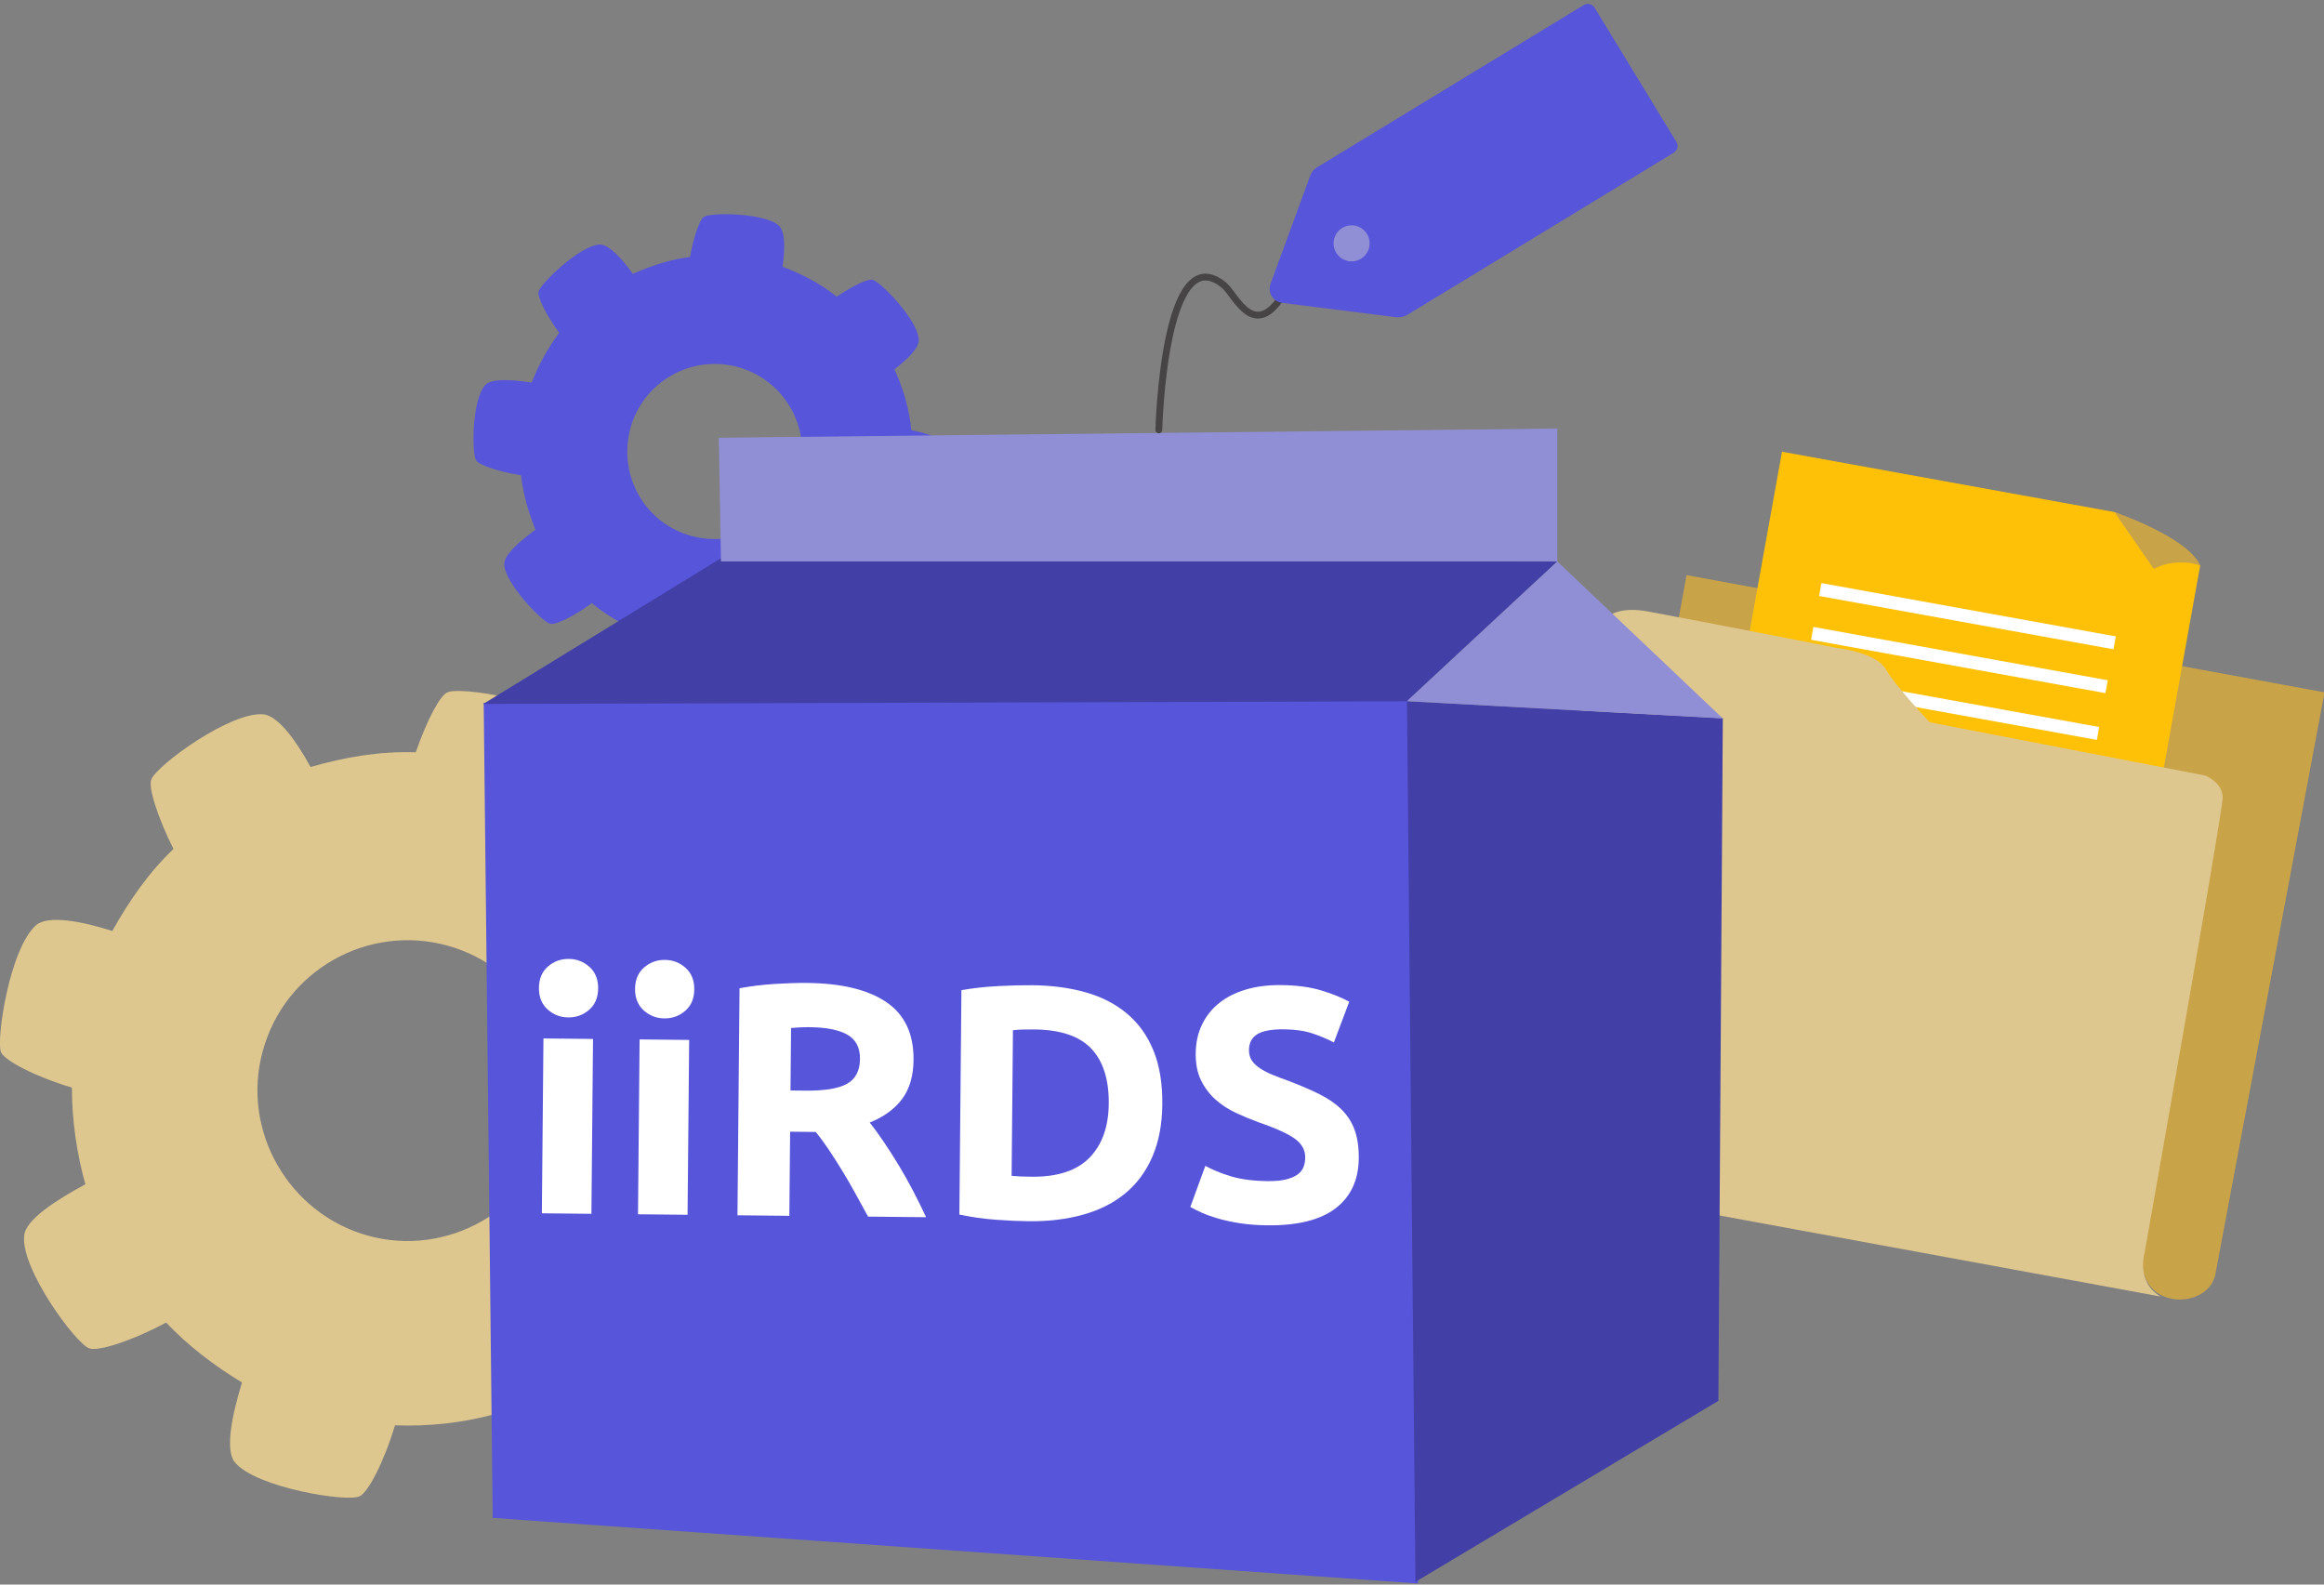 <?xml version="1.0" encoding="UTF-8" standalone="no"?>
<!DOCTYPE svg PUBLIC "-//W3C//DTD SVG 1.1//EN" "http://www.w3.org/Graphics/SVG/1.1/DTD/svg11.dtd">
<svg width="100%" height="100%" viewBox="0 0 1078 735" version="1.1" xmlns="http://www.w3.org/2000/svg" xmlns:xlink="http://www.w3.org/1999/xlink" xml:space="preserve" xmlns:serif="http://www.serif.com/" style="fill-rule:evenodd;clip-rule:evenodd;stroke-linecap:round;stroke-linejoin:round;stroke-miterlimit:1.5;">
    <rect x="0" y="0" width="1078" height="735" fill="#808080" stroke="none"/>
    <g transform="matrix(1,0,0,1,-2.236,-171.965)">
        <g transform="matrix(1.094,0.201,-0.152,0.83,575.157,480.423)">
            <g transform="matrix(3.564,0,0,4.698,-3614.03,-3830.7)">
                <path d="M1064.1,801.6L1064.1,795.5L1140,795.5L1139.7,864.8C1139.6,869 1131.9,870.5 1131,864.7C1130.2,858.2 1064.1,801.6 1064.1,801.6Z" style="fill:rgb(201,163,72);fill-rule:nonzero;"/>
            </g>
            <g transform="matrix(1,0,0,1,-16.107,67.081)">
                <g transform="matrix(0.337,-0.001,0.001,0.412,152.163,-352.038)">
                    <path d="M631.536,280.425L213.526,280.425L213.526,1044.71L747.787,1045.95L747.787,329.894C747.787,329.894 711.774,321.212 694.128,341.445C684.26,291.418 631.536,280.425 631.536,280.425Z" style="fill:rgb(255,193,7);"/>
                </g>
                <g transform="matrix(0.337,-0.001,0.001,0.412,152.163,-352.038)">
                    <path d="M631.536,280.425C631.536,280.425 725.292,295.377 747.787,329.894C712.755,325.729 692.049,345.785 692.049,345.785L631.536,280.425Z" style="fill:rgb(201,163,72);"/>
                </g>
                <g transform="matrix(0.3,-0.001,0.001,0.358,166.736,-303.078)">
                    <rect x="277.319" y="515.037" width="415.845" height="20.097" style="fill:white;"/>
                </g>
                <g transform="matrix(0.3,-0.001,0.001,0.358,166.736,-329.211)">
                    <rect x="277.319" y="515.037" width="415.845" height="20.097" style="fill:white;"/>
                </g>
                <g transform="matrix(0.3,-0.001,0.001,0.358,166.736,-353.711)">
                    <rect x="277.319" y="515.037" width="415.845" height="20.097" style="fill:white;"/>
                </g>
                <g transform="matrix(0.3,-0.001,0.001,0.358,167.099,-153.697)">
                    <rect x="277.319" y="515.037" width="415.845" height="20.097" style="fill:white;"/>
                </g>
                <g transform="matrix(0.3,-0.001,0.001,0.358,167.038,-178.594)">
                    <rect x="277.319" y="515.037" width="415.845" height="20.097" style="fill:white;"/>
                </g>
                <g transform="matrix(0.3,-0.001,0.001,0.358,166.978,-203.491)">
                    <rect x="277.319" y="515.037" width="415.845" height="20.097" style="fill:white;"/>
                </g>
                <g transform="matrix(0.3,-0.001,0.001,0.358,166.917,-228.387)">
                    <rect x="277.319" y="515.037" width="415.845" height="20.097" style="fill:white;"/>
                </g>
                <g transform="matrix(0.3,-0.001,0.001,0.358,166.857,-253.284)">
                    <rect x="277.319" y="515.037" width="415.845" height="20.097" style="fill:white;"/>
                </g>
                <g transform="matrix(0.3,-0.001,0.001,0.358,166.796,-278.181)">
                    <rect x="277.319" y="515.037" width="415.845" height="20.097" style="fill:white;"/>
                </g>
            </g>
            <g transform="matrix(3.564,0,0,4.698,-3614.03,-3830.7)">
                <path d="M1133.9,868.5L1060.4,868.5C1060.4,868.5 1054.5,869.3 1054.8,862.7C1055.1,854.5 1054.8,804.7 1054.8,804.7C1054.8,804.7 1054.4,800.5 1060.4,800.5C1066.4,800.5 1083.2,800.7 1083.2,800.7C1083.2,800.7 1087.5,800.4 1089,802.1C1090.4,803.8 1095.2,807.3 1095.2,807.3L1128,807.6C1128,807.6 1130.2,808 1130.5,809.8C1130.8,811.5 1131.1,863.8 1131.1,863.8C1131.1,863.8 1130.7,867.4 1133.9,868.5Z" style="fill:rgb(222,199,143);fill-rule:nonzero;"/>
            </g>
        </g>
        <g transform="matrix(-5.676,-8.88178e-16,4.44089e-16,-5.676,1228.12,4944.23)">
            <path d="M179.4,763.5C172.9,761.7 169,754.9 170.8,748.4C172.6,741.9 179.4,738 185.9,739.8C192.4,741.6 196.3,748.4 194.5,754.9C192.7,761.5 185.9,765.3 179.4,763.5ZM215.9,754.8C215.6,754.1 213.1,752.8 210.1,751.9C210.1,749.2 209.7,746.5 209,744C211.4,742.7 213.9,741.1 214,739.8C214.3,737.1 209.8,731 208.7,730.6C208,730.3 205.2,731.2 202.4,732.7C200.6,730.8 198.5,729.2 196.2,727.8C197,725.2 197.6,722.3 196.8,721.3C195.1,719.2 187.6,718 186.6,718.5C185.9,718.8 184.6,721.3 183.7,724.3C180.9,724.2 178.2,724.5 175.6,725.2C174.4,722.8 172.8,720.6 171.5,720.4C168.8,720.1 162.7,724.6 162.3,725.7C162,726.3 162.8,728.8 164.1,731.4C162,733.3 160.2,735.5 158.7,738C156.3,737.3 153.9,736.9 152.9,737.7C150.8,739.4 149.6,746.9 150.1,747.9C150.3,748.5 152.4,749.6 155,750.5C154.8,753.5 155.2,756.5 156,759.3C153.9,760.5 152.1,761.8 152,762.9C151.7,765.6 156.2,771.7 157.3,772.1C157.9,772.3 160,771.7 162.4,770.6C164.4,772.8 166.8,774.6 169.4,776C168.8,778.3 168.4,780.5 169.2,781.4C170.9,783.5 178.4,784.7 179.4,784.2C180,784 181.1,781.9 182,779.3C185,779.4 187.8,778.9 190.6,778.1C191.8,780.3 193.2,782.2 194.4,782.4C197.1,782.7 203.2,778.2 203.6,777.1C203.9,776.5 203.1,774 201.8,771.4C203.8,769.5 205.4,767.2 206.8,764.7C209.3,765.5 212,766 213,765.2C215.2,763.3 216.3,755.8 215.9,754.8Z" style="fill:rgb(222,199,143);fill-rule:nonzero;"/>
        </g>
        <g transform="matrix(-2.646,-1.984,1.984,-2.646,-674.211,2732.69)">
            <path d="M179.4,763.5C172.9,761.7 169,754.9 170.8,748.4C172.6,741.9 179.4,738 185.9,739.8C192.4,741.6 196.3,748.4 194.5,754.9C192.7,761.5 185.9,765.3 179.4,763.5ZM215.9,754.8C215.6,754.1 213.1,752.8 210.1,751.9C210.1,749.2 209.7,746.5 209,744C211.4,742.7 213.9,741.1 214,739.8C214.3,737.1 209.8,731 208.7,730.6C208,730.3 205.2,731.2 202.4,732.7C200.6,730.8 198.5,729.2 196.2,727.8C197,725.2 197.6,722.3 196.8,721.3C195.1,719.2 187.6,718 186.6,718.5C185.9,718.8 184.6,721.3 183.7,724.3C180.9,724.2 178.2,724.5 175.6,725.2C174.4,722.8 172.8,720.6 171.5,720.4C168.8,720.1 162.7,724.6 162.3,725.7C162,726.3 162.8,728.8 164.1,731.4C162,733.3 160.2,735.5 158.7,738C156.3,737.3 153.9,736.9 152.9,737.7C150.8,739.4 149.6,746.9 150.1,747.9C150.3,748.5 152.4,749.6 155,750.5C154.8,753.5 155.2,756.5 156,759.3C153.9,760.5 152.1,761.8 152,762.9C151.7,765.6 156.2,771.7 157.3,772.1C157.9,772.3 160,771.7 162.4,770.6C164.4,772.8 166.8,774.6 169.4,776C168.8,778.3 168.4,780.5 169.2,781.4C170.9,783.5 178.4,784.7 179.4,784.2C180,784 181.1,781.9 182,779.3C185,779.4 187.8,778.9 190.6,778.1C191.8,780.3 193.2,782.2 194.4,782.4C197.1,782.7 203.2,778.2 203.6,777.1C203.9,776.5 203.1,774 201.8,771.4C203.8,769.5 205.4,767.2 206.8,764.7C209.3,765.5 212,766 213,765.2C215.2,763.3 216.3,755.8 215.9,754.8Z" style="fill:rgb(87,85,217);fill-rule:nonzero;"/>
        </g>
        <g transform="matrix(1.648,0,0,1.7,-2837.69,-2885.73)">
            <g transform="matrix(6.352,0,0,4.261,-406.995,-1514.72)">
                <path d="M357.2,874.8L398.2,879L397.8,821.7L356.8,822.604L357.2,874.8Z" style="fill:rgb(87,85,217);fill-rule:nonzero;"/>
            </g>
            <g transform="matrix(6.211,0,0,4.167,-357.168,-1430.03)">
                <path d="M398.714,820.741L405.536,811.58L367.6,811.4L356.859,820.912L398.714,820.741Z" style="fill:rgb(66,64,166);fill-rule:nonzero;"/>
            </g>
            <g transform="matrix(6.211,0,0,4.167,-356.976,-1432.76)">
                <path d="M398.688,821.387L413,822.5L412.8,867.2L399.072,879.052L398.685,820.947L398.688,821.387Z" style="fill:rgb(66,64,166);fill-rule:nonzero;"/>
            </g>
            <g transform="matrix(6.211,0,0,4.167,-356.976,-1429.69)">
                <path d="M405.5,811.5L413,821.782L398.685,820.65L405.5,811.5ZM367.6,811.5L405.5,811.5L405.5,802.8L367.5,803.4L367.6,811.5Z" style="fill:rgb(144,142,212);fill-rule:nonzero;"/>
            </g>
        </g>
        <g transform="matrix(2.17,0.022,-0.008,0.878,59.255,458.826)">
            <path d="M101.297,311.996L90.702,311.996L90.702,219.616L101.297,219.616L101.297,311.996ZM102.293,192.92C102.293,197.721 101.665,201.497 100.408,204.248C99.152,207 97.671,208.375 95.964,208.375C94.258,208.375 92.776,207 91.52,204.248C90.264,201.497 89.636,197.721 89.636,192.92C89.636,188.119 90.264,184.343 91.52,181.592C92.776,178.84 94.258,177.465 95.964,177.465C97.671,177.465 99.152,178.84 100.408,181.592C101.665,184.343 102.293,188.119 102.293,192.92Z" style="fill:white;fill-rule:nonzero;"/>
            <path d="M121.847,311.996L111.252,311.996L111.252,219.616L121.847,219.616L121.847,311.996ZM122.843,192.92C122.843,197.721 122.215,201.497 120.959,204.248C119.702,207 118.221,208.375 116.514,208.375C114.808,208.375 113.326,207 112.07,204.248C110.814,201.497 110.186,197.721 110.186,192.92C110.186,188.119 110.814,184.343 112.07,181.592C113.326,178.84 114.808,177.465 116.514,177.465C118.221,177.465 119.702,178.84 120.959,181.592C122.215,184.343 122.843,188.119 122.843,192.92Z" style="fill:white;fill-rule:nonzero;"/>
            <path d="M146.948,188.881C154.344,188.881 160.008,192.13 163.943,198.628C167.878,205.126 169.845,215.225 169.845,228.924C169.845,237.471 169.051,244.408 167.463,249.736C165.875,255.063 163.588,259.249 160.601,262.293C161.596,265.338 162.639,268.821 163.73,272.743C164.82,276.666 165.898,280.764 166.965,285.037C168.032,289.311 169.063,293.76 170.058,298.385C171.054,303.01 171.978,307.547 172.831,311.996L160.431,311.996C159.527,308.015 158.611,303.976 157.683,299.878C156.755,295.78 155.803,291.799 154.828,287.935C153.852,284.071 152.889,280.412 151.937,276.958C150.985,273.504 150.033,270.372 149.082,267.562L143.606,267.562L143.606,311.996L132.514,311.996L132.514,192.042C134.931,190.871 137.432,190.051 140.015,189.583C142.599,189.115 144.91,188.881 146.948,188.881ZM147.588,212.239C146.782,212.239 146.06,212.298 145.42,212.415C144.78,212.532 144.175,212.649 143.606,212.766L143.606,245.784L146.735,245.784C150.907,245.784 153.893,244.496 155.695,241.92C157.496,239.344 158.397,234.954 158.397,228.748C158.397,222.777 157.484,218.533 155.659,216.015C153.834,213.498 151.144,212.239 147.588,212.239Z" style="fill:white;fill-rule:nonzero;"/>
            <path d="M191.035,289.691C191.556,289.808 192.161,289.896 192.848,289.955C193.536,290.013 194.353,290.043 195.301,290.043C200.848,290.043 204.96,286.589 207.639,279.681C210.317,272.772 211.656,263.23 211.656,251.053C211.656,238.291 210.376,228.631 207.816,222.074C205.257,215.518 201.203,212.239 195.657,212.239C194.899,212.239 194.116,212.268 193.31,212.327C192.505,212.386 191.746,212.532 191.035,212.766L191.035,289.691ZM223.104,251.053C223.104,261.591 222.441,270.782 221.113,278.627C219.786,286.472 217.902,292.97 215.46,298.122C213.019,303.273 210.044,307.137 206.536,309.713C203.028,312.289 199.094,313.577 194.733,313.577C192.742,313.577 190.419,313.372 187.764,312.962C185.109,312.552 182.502,311.703 179.942,310.416L179.942,191.866C182.502,190.695 185.169,189.905 187.942,189.495C190.715,189.085 193.097,188.881 195.088,188.881C199.307,188.881 203.135,190.051 206.572,192.393C210.009,194.735 212.96,198.423 215.425,203.458C217.89,208.492 219.786,214.932 221.113,222.777C222.441,230.622 223.104,240.047 223.104,251.053Z" style="fill:white;fill-rule:nonzero;"/>
            <path d="M245.788,291.096C247.352,291.096 248.644,290.774 249.663,290.13C250.682,289.486 251.5,288.608 252.116,287.496C252.733,286.384 253.159,285.066 253.396,283.544C253.633,282.022 253.752,280.325 253.752,278.451C253.752,274.47 252.993,271.163 251.476,268.528C249.959,265.894 247.352,263.054 243.655,260.01C242.043,258.605 240.431,256.995 238.819,255.18C237.207,253.366 235.762,251.082 234.482,248.331C233.202,245.579 232.159,242.242 231.353,238.32C230.547,234.398 230.144,229.626 230.144,224.006C230.144,218.386 230.571,213.322 231.424,208.814C232.277,204.307 233.486,200.472 235.051,197.311C236.615,194.149 238.511,191.72 240.739,190.022C242.967,188.324 245.48,187.476 248.277,187.476C251.595,187.476 254.463,188.354 256.881,190.11C259.298,191.866 261.289,193.798 262.854,195.906L259.654,217.508C258.279,215.752 256.75,214.2 255.067,212.854C253.384,211.507 251.358,210.834 248.988,210.834C246.333,210.834 244.425,211.742 243.263,213.556C242.102,215.371 241.521,218.152 241.521,221.899C241.521,224.123 241.735,225.997 242.161,227.519C242.588,229.041 243.192,230.417 243.975,231.646C244.757,232.876 245.657,233.988 246.677,234.983C247.696,235.978 248.822,237.003 250.054,238.057C252.614,240.398 254.842,242.711 256.738,244.994C258.635,247.277 260.211,249.941 261.467,252.985C262.723,256.029 263.659,259.6 264.276,263.698C264.892,267.796 265.2,272.772 265.2,278.627C265.2,289.984 263.588,298.795 260.365,305.059C257.141,311.323 252.282,314.455 245.788,314.455C243.607,314.455 241.64,314.133 239.886,313.489C238.132,312.845 236.579,312.055 235.228,311.118C233.877,310.181 232.716,309.186 231.744,308.132C230.772,307.079 229.955,306.083 229.291,305.147L232.42,283.369C233.889,285.359 235.702,287.145 237.859,288.725C240.016,290.306 242.659,291.096 245.788,291.096Z" style="fill:white;fill-rule:nonzero;"/>
        </g>
        <g transform="matrix(2.936,-0.662,0.662,2.936,165.823,-306.592)">
            <g transform="matrix(2.14,-0.016,0.015,2.14,-1331.87,-274.105)">
                <path d="M654.112,248.43C654.112,248.43 657.643,234.838 661.058,239.369C661.733,240.265 662.259,244.144 665.502,240.496" style="fill:none;stroke:rgb(70,68,68);stroke-width:0.49px;"/>
            </g>
            <g transform="matrix(1.859,0,0,1.859,-3849.22,-2226)">
                <g transform="matrix(0.282,-0.095,0.111,0.329,1370.63,1139.73)">
                    <path d="M2222.7,1206.58C2221.54,1206.58 2220.42,1206.25 2219.51,1205.63C2215.09,1202.62 2201.36,1193.25 2194.54,1188.61C2193.59,1187.96 2193.03,1186.97 2193.03,1185.93C2193.03,1184.89 2193.59,1183.91 2194.54,1183.26C2201.5,1178.51 2215.69,1168.84 2219.78,1166.05C2220.51,1165.56 2221.42,1165.29 2222.35,1165.29C2232.77,1165.29 2296.57,1165.29 2309.41,1165.29C2310.65,1165.29 2311.66,1166.15 2311.66,1167.21C2311.66,1174.17 2311.66,1197.92 2311.66,1204.74C2311.66,1205.76 2310.69,1206.58 2309.5,1206.58C2297.02,1206.58 2234.16,1206.58 2222.7,1206.58Z" style="fill:rgb(87,85,217);"/>
                </g>
                <g transform="matrix(0.329,-0.111,0.111,0.329,1263.82,1158.68)">
                    <circle cx="2211.21" cy="1232.57" r="4.305" style="fill:rgb(144,142,212);"/>
                </g>
            </g>
        </g>
    </g>
</svg>
